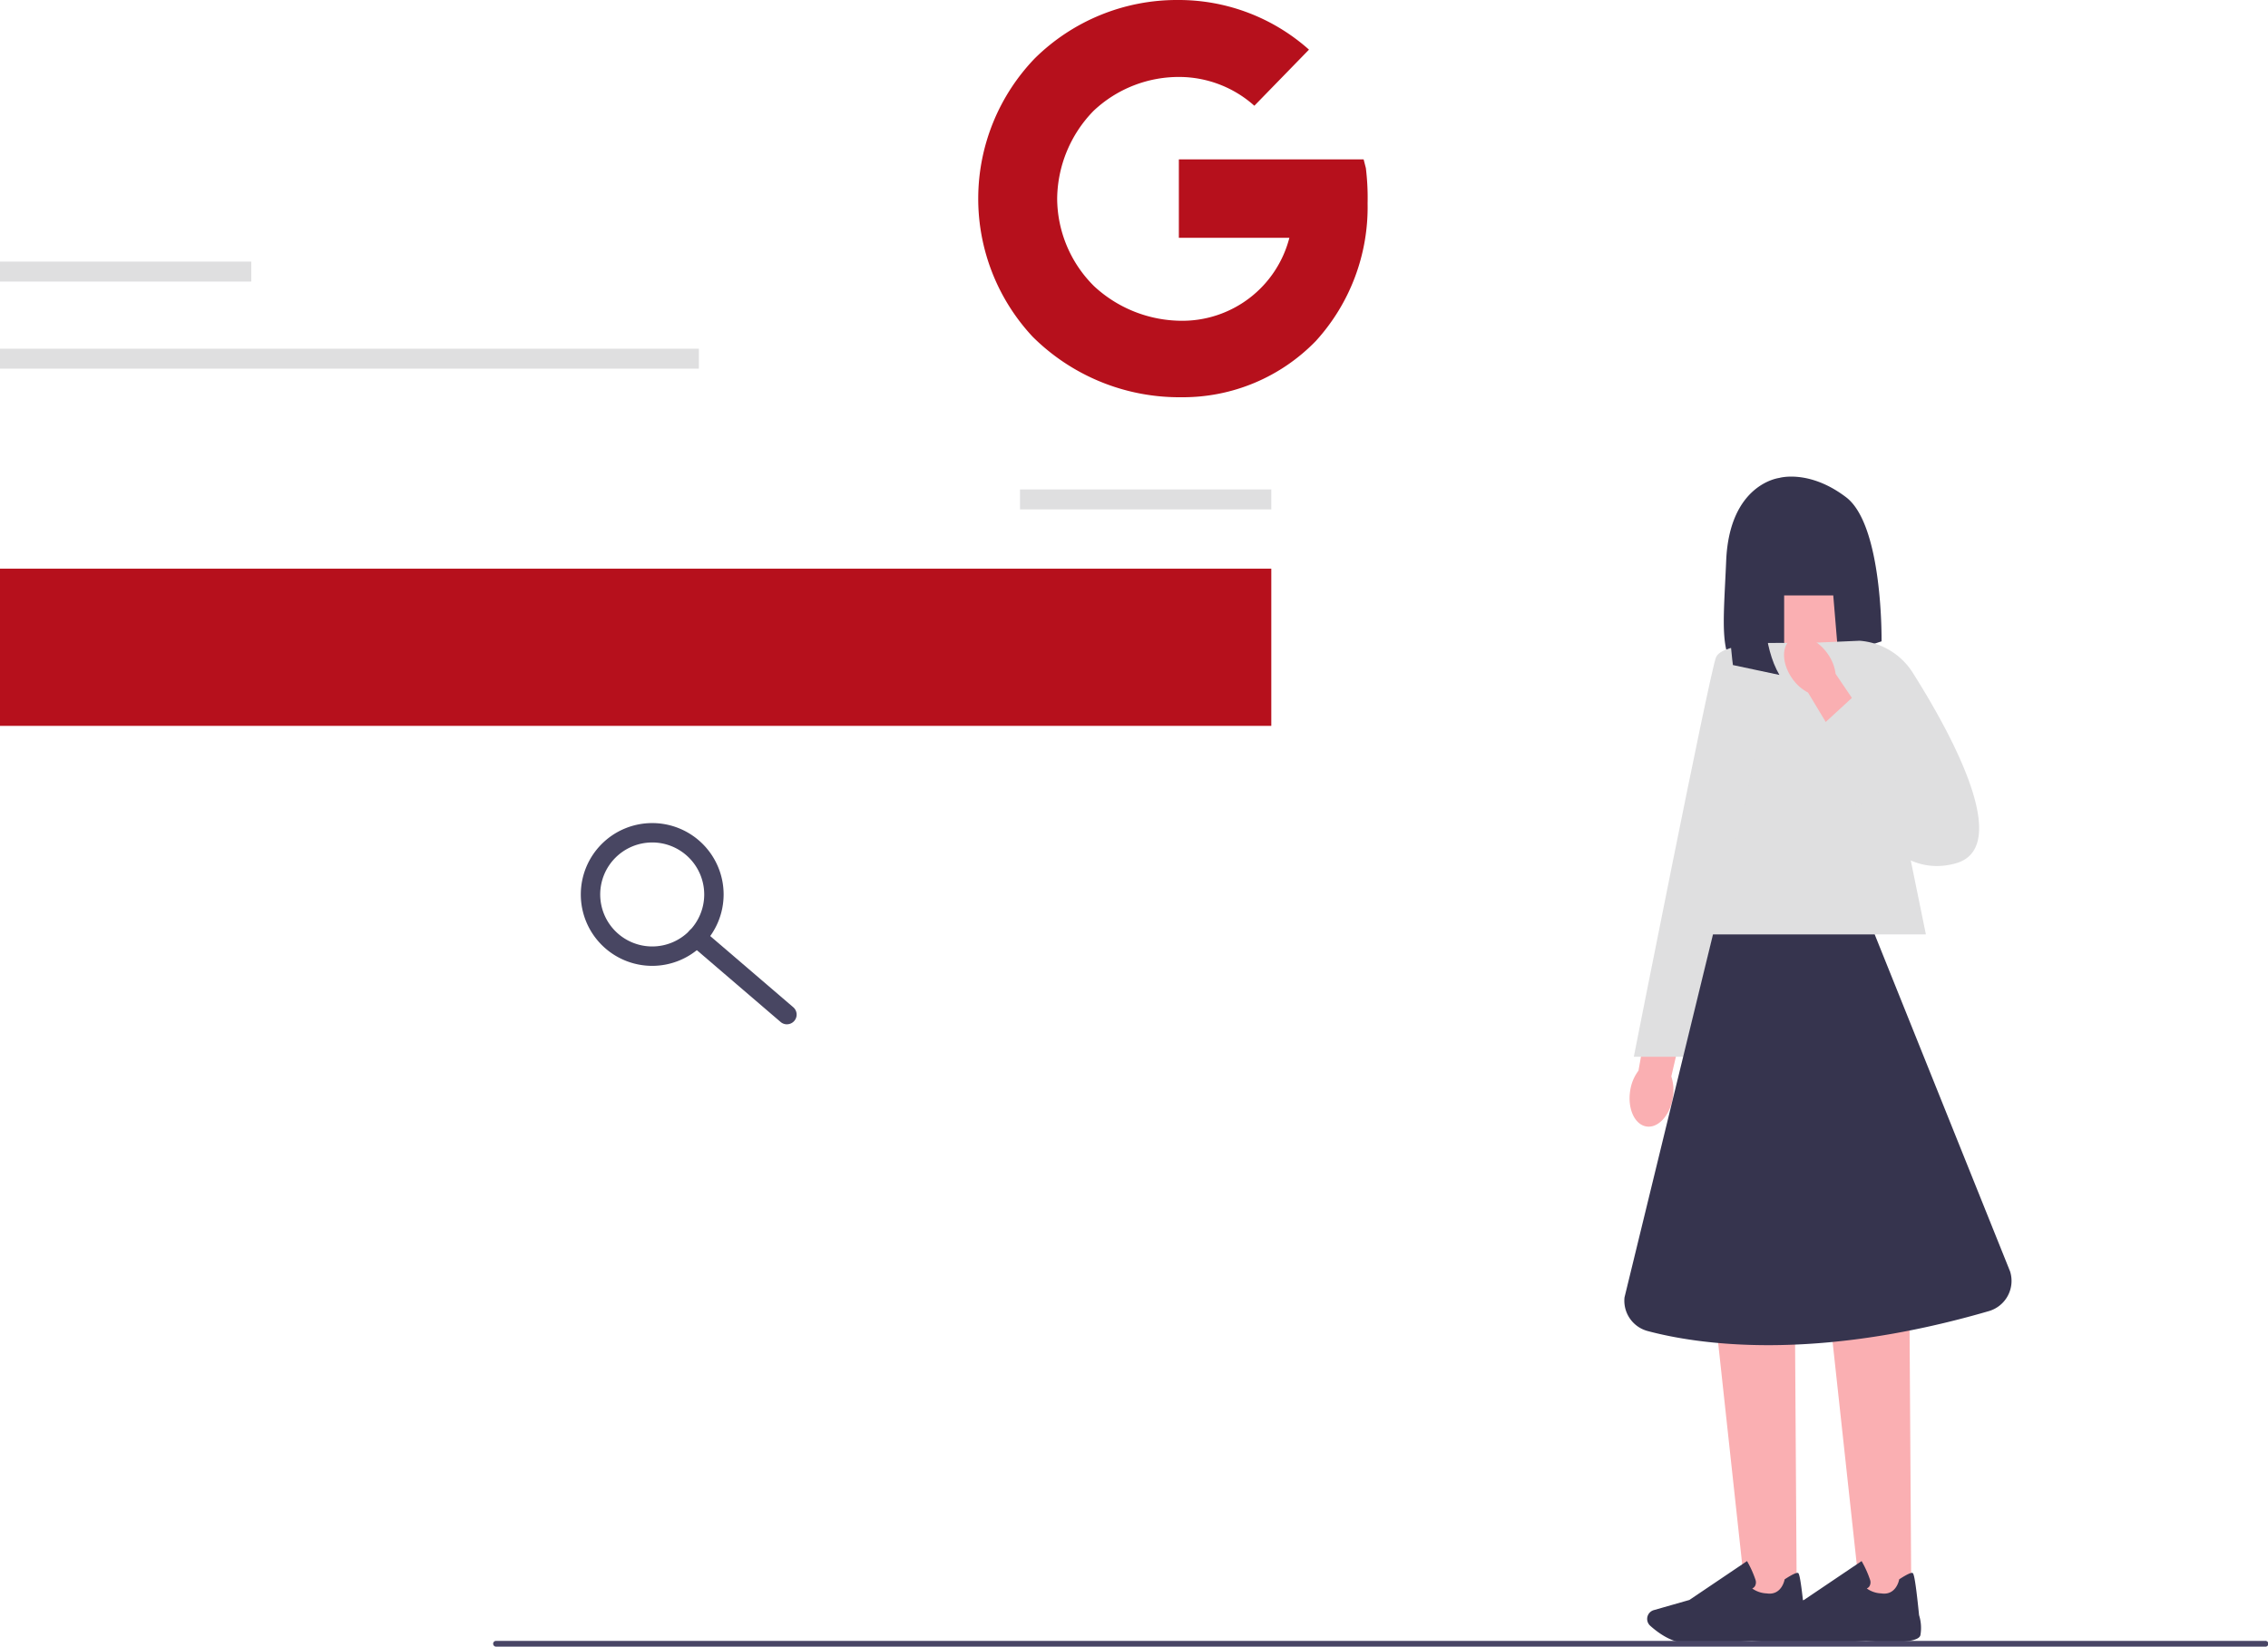 <svg xmlns="http://www.w3.org/2000/svg" id="undraw_search_engines_ij7q" width="390.237" height="283.404" viewBox="0 0 390.237 283.404"><path id="Path_4389" d="M720.182,88.889s-8.59.97-9.144,14.27c-.462,11.084-1.405,17.261,3.1,19.573a6.813,6.813,0,0,0,5.228.333l18.407-6.052s.277-19.951-6.1-24.8-11.5-3.325-11.5-3.325Z" transform="translate(-414.029 -6.631)" fill="#36344e"></path><path id="Path_4390" d="M744.825,148.017l-9.315,3.063V137.671h8.451Z" transform="translate(-428.526 -35.185)" fill="#faafb2"></path><path id="uuid-4eda5a58-6320-4b96-8c61-04382cd36dce-178" d="M679.221,320.18c-.505,3.072-2.554,5.275-4.576,4.92s-3.252-3.133-2.747-6.206a7.515,7.515,0,0,1,1.419-3.393l2.309-12.987,6.283,1.315-2.943,12.663a7.625,7.625,0,0,1,.255,3.688Z" transform="translate(-391.397 -131.227)" fill="#faafb2"></path><path id="Path_4391" d="M721.459,486.689h-8.726l-5.06-46.62h13.486Z" transform="translate(-412.307 -211.369)" fill="#faafb2"></path><path id="Path_4392" d="M687.555,549.992c-.918,0-1.734-.023-2.349-.079-2.318-.213-4.529-1.923-5.641-2.924a1.579,1.579,0,0,1-.4-1.784h0a1.57,1.57,0,0,1,1.021-.906l6.124-1.75,9.916-6.69.111.2a17.714,17.714,0,0,1,1.341,3.014,1.341,1.341,0,0,1-.1,1.117,1.064,1.064,0,0,1-.459.385,4.552,4.552,0,0,0,2.474.845c2.532.4,3.061-2.219,3.082-2.331L702.7,539l.075-.049c1.2-.775,1.944-1.128,2.2-1.053.16.048.427.128,1.144,7.267a7.3,7.3,0,0,1,.234,3.438c-.373,1.71-7.838,1.121-9.332.986C696.976,549.595,691.386,549.992,687.555,549.992Z" transform="translate(-395.627 -267.179)" fill="#36344e"></path><path id="Path_4393" d="M768.686,486.689H759.96l-5.06-46.62h13.487Z" transform="translate(-439.823 -211.369)" fill="#faafb2"></path><path id="Path_4394" d="M734.783,549.992c-.918,0-1.734-.023-2.349-.079-2.318-.213-4.529-1.923-5.641-2.924a1.579,1.579,0,0,1-.4-1.784h0a1.572,1.572,0,0,1,1.021-.906l6.124-1.75,9.916-6.69.111.2a17.684,17.684,0,0,1,1.341,3.014,1.341,1.341,0,0,1-.1,1.117,1.066,1.066,0,0,1-.459.385,4.55,4.55,0,0,0,2.474.845c2.531.4,3.061-2.219,3.082-2.331l.017-.088.075-.049c1.2-.776,1.946-1.127,2.2-1.053.16.048.427.128,1.145,7.267a7.3,7.3,0,0,1,.234,3.438c-.373,1.709-7.839,1.121-9.332.986C744.2,549.595,738.613,549.992,734.783,549.992Z" transform="translate(-423.142 -267.179)" fill="#36344e"></path><path id="Path_4395" d="M734.761,207.41h-42.4l15.24-50.154h16.9Z" transform="translate(-403.388 -46.596)" fill="#dfdfe0"></path><path id="Path_4396" d="M699.3,157.263s-10.53-.277-11.638,2.494-14.132,68.72-14.132,68.72h8.59l17.18-71.214Z" transform="translate(-392.413 -46.595)" fill="#dfdfe0"></path><ellipse id="Ellipse_606" cx="9.283" cy="9.283" transform="translate(298.855 87.633)" fill="#faafb2"></ellipse><path id="Path_4397" d="M720.743,97.505s-5.109,20.742.572,30.441l-8-1.7s-3.1-22.7,3.135-26.83Z" transform="translate(-415.145 -11.783)" fill="#36344e"></path><path id="Path_4398" d="M712.7,277.421H684.882L669.659,339.9a5.4,5.4,0,0,0,3.957,5.787c8.353,2.237,28.392,5.405,58.725-3.421A5.415,5.415,0,0,0,736,335.435l-23.3-58.014Z" transform="translate(-390.141 -116.607)" fill="#36344e"></path><g id="Group_2847" transform="translate(306.966 109.561)"><path id="Path_4399" d="M745.882,156.724l8.653-.381a11.878,11.878,0,0,1,9.145,5.5c6.113,9.664,17.557,30.039,7.34,32.83-13.463,3.678-19.986-16.794-19.986-16.794l-5.153-21.154h0Z" transform="translate(-741.535 -155.625)" fill="#dfdfe0"></path><path id="uuid-c6b4a34a-6b5e-4c42-b21b-879ce560fe33-179" d="M736.844,161.79c-1.778-2.556-1.843-5.563-.144-6.718s4.515-.018,6.293,2.539a7.51,7.51,0,0,1,1.346,3.423l7.391,10.926-5.424,3.434-6.71-11.136a7.621,7.621,0,0,1-2.752-2.468Z" transform="translate(-735.467 -154.621)" fill="#faafb2"></path><path id="Path_4400" d="M749.248,185.127l6.107-5.621,12.075,11.242L756.2,198.425Z" transform="translate(-743.496 -169.12)" fill="#dfdfe0"></path></g><rect id="Rectangle_691" width="218.741" height="27.053" transform="translate(0 97.877)" fill="#b6101c"></rect><g id="Group_2848" transform="translate(99.935 141.658)"><path id="Path_4401" d="M251.723,256.1a12.287,12.287,0,1,1,12.287-12.287A12.3,12.3,0,0,1,251.723,256.1Zm0-21.236a8.948,8.948,0,1,0,8.948,8.948A8.958,8.958,0,0,0,251.723,234.862Z" transform="translate(-239.436 -231.523)" fill="#484662"></path><path id="Path_4402" d="M300.4,291.26a1.663,1.663,0,0,1-1.086-.4L283.78,277.539A1.67,1.67,0,0,1,285.953,275l15.532,13.318a1.67,1.67,0,0,1-1.088,2.937Z" transform="translate(-264.932 -256.622)" fill="#484662"></path></g><path id="Path_4403" d="M203.307,569.253a.5.5,0,0,0,.5.5H508.192a.5.5,0,1,0,0-.993H203.8a.5.5,0,0,0-.5.5Z" transform="translate(-118.451 -286.345)" fill="#484565"></path><rect id="Rectangle_692" width="43.235" height="3.435" transform="translate(175.506 84.239)" fill="#dfdfe0"></rect><rect id="Rectangle_693" width="43.235" height="3.435" transform="translate(0 45.026)" fill="#dfdfe0"></rect><rect id="Rectangle_694" width="120.249" height="3.435" transform="translate(0 60.015)" fill="#dfdfe0"></rect><path id="google-svgrepo-com" d="M70.848,32.929l-.385-1.5H38.672v13.5H57.687A19.015,19.015,0,0,1,39.057,59.208,22.262,22.262,0,0,1,24.1,53.269a21.365,21.365,0,0,1-6.367-15.084A21.963,21.963,0,0,1,23.973,23.1a21.365,21.365,0,0,1,14.87-5.854A19.442,19.442,0,0,1,51.662,22.2l9.4-9.657A33.672,33.672,0,0,0,38.544,4,34.783,34.783,0,0,0,13.888,14.042a34.825,34.825,0,0,0-.385,47.9A35.766,35.766,0,0,0,39.142,72.369a31.832,31.832,0,0,0,23.117-9.7A34.185,34.185,0,0,0,71.147,39,42.22,42.22,0,0,0,70.848,32.929Z" transform="translate(164.165 -4)" fill="#b6101c"></path></svg>